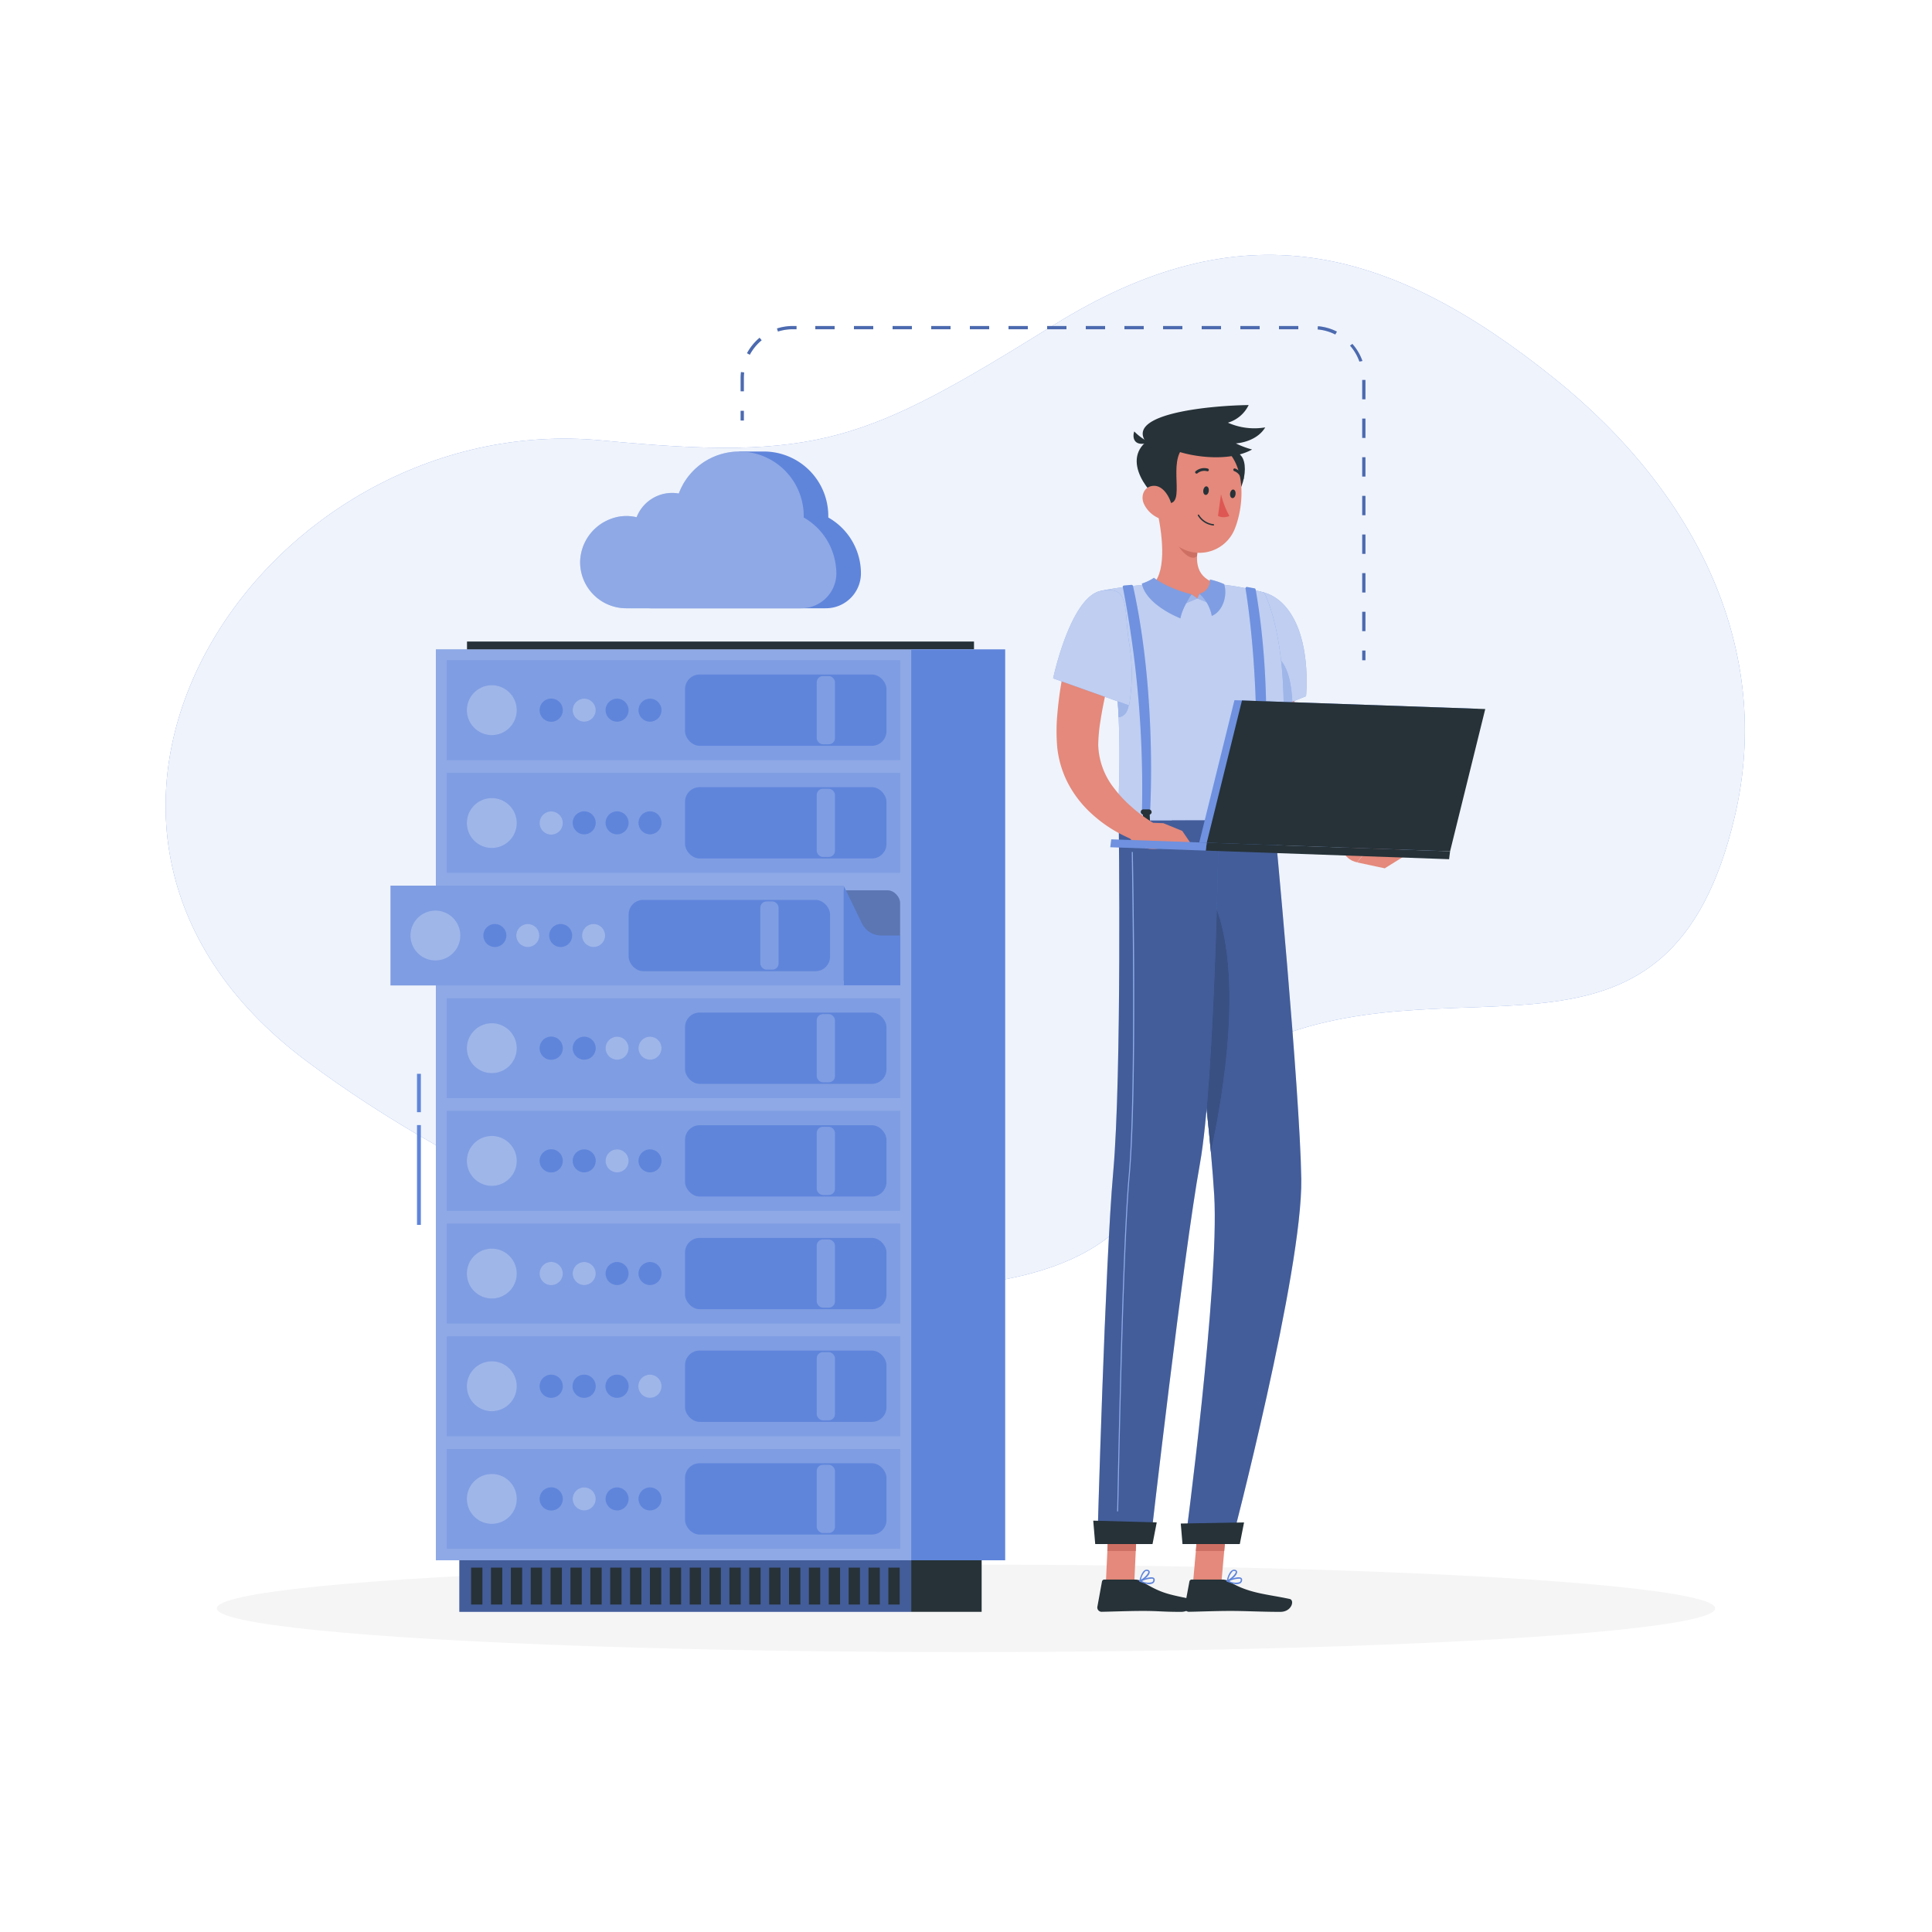 <svg class="animated" id="freepik_stories-server"
    xmlns="http://www.w3.org/2000/svg" viewBox="0 0 500 500" version="1.1"
    xmlns:xlink="http://www.w3.org/1999/xlink"
    xmlns:svgjs="http://svgjs.com/svgjs">
    <style>svg#freepik_stories-server:not(.animated) .animable {opacity: 0;}svg#freepik_stories-server.animated #freepik--Device--inject-63 {animation: 6s Infinite  linear floating;animation-delay: 0s;}svg#freepik_stories-server.animated #freepik--Cloud--inject-63 {animation: 6s Infinite  linear floating;animation-delay: 0s;}svg#freepik_stories-server.animated #freepik--Line--inject-63 {animation: 6s Infinite  linear floating;animation-delay: 0s;}svg#freepik_stories-server.animated #freepik--Character--inject-63 {animation: 6s Infinite  linear floating;animation-delay: 3s;}            @keyframes floating {                0% {                    opacity: 1;                    transform: translateY(0px);                }                50% {                    transform: translateY(-10px);                }                100% {                    opacity: 1;                    transform: translateY(0px);                }            }        </style>
    <g id="freepik--background-simple--inject-63" style="transform-origin: 247.215px 199.678px 0px;" class="animable">
        <path d="M328.89,269c50.85-20.7,103.17,14,120.05-57.62,10.08-42.79-9.52-83.62-46.68-113.45C359.07,63.24,321.09,54,272.73,84.1c-48.88,30.38-60.89,35.28-116.87,29.89-87.82-8.46-159,99-76.49,160.65,40.1,30,100.8,58.05,151,58.74,17.07.23,40.22-1.65,54.84-12C305.61,307,301.91,279.94,328.89,269Z" style="fill: rgb(95, 133, 219); transform-origin: 247.215px 199.678px 0px;" id="el33e9tnxg3xd" class="animable"></path>
        <g id="elsf1kpb6k53i">
            <path d="M328.89,269c50.85-20.7,103.17,14,120.05-57.62,10.08-42.79-9.52-83.62-46.68-113.45C359.07,63.24,321.09,54,272.73,84.1c-48.88,30.38-60.89,35.28-116.87,29.89-87.82-8.46-159,99-76.49,160.65,40.1,30,100.8,58.05,151,58.74,17.07.23,40.22-1.65,54.84-12C305.61,307,301.91,279.94,328.89,269Z" style="fill: rgb(255, 255, 255); opacity: 0.9; transform-origin: 247.215px 199.678px 0px;" class="animable"></path>
        </g>
    </g>
    <g id="freepik--Shadow--inject-63" style="transform-origin: 250px 416.24px 0px;" class="animable animator-active">
        <ellipse cx="250" cy="416.24" rx="193.89" ry="11.32" style="fill: rgb(245, 245, 245); transform-origin: 250px 416.24px 0px;" id="elssnu80h0zcd" class="animable"></ellipse>
    </g>
    <g id="freepik--Device--inject-63" style="transform-origin: 180.6px 291.585px 0px;" class="animable">
        <rect x="118.88" y="403.8" width="116.93" height="13.34" style="fill: rgb(95, 133, 219); transform-origin: 177.345px 410.47px 0px;" id="elln2qj22iqxl" class="animable"></rect>
        <g id="elcoaguv5m9k">
            <rect x="118.88" y="403.8" width="116.93" height="13.34" style="opacity: 0.3; transform-origin: 177.345px 410.47px 0px;" class="animable"></rect>
        </g>
        <rect x="121.92" y="405.7" width="2.93" height="9.55" style="fill: rgb(38, 50, 56); transform-origin: 123.385px 410.475px 0px;" id="elni4s7cbwb4r" class="animable"></rect>
        <rect x="127.06" y="405.7" width="2.93" height="9.55" style="fill: rgb(38, 50, 56); transform-origin: 128.525px 410.475px 0px;" id="elp1t2kpyqh2" class="animable"></rect>
        <rect x="132.21" y="405.7" width="2.93" height="9.55" style="fill: rgb(38, 50, 56); transform-origin: 133.675px 410.475px 0px;" id="el88p770j92ik" class="animable"></rect>
        <rect x="137.35" y="405.7" width="2.93" height="9.55" style="fill: rgb(38, 50, 56); transform-origin: 138.815px 410.475px 0px;" id="elne5uqguf3po" class="animable"></rect>
        <rect x="142.49" y="405.7" width="2.93" height="9.55" style="fill: rgb(38, 50, 56); transform-origin: 143.955px 410.475px 0px;" id="elwyc1gkevc69" class="animable"></rect>
        <rect x="147.63" y="405.7" width="2.93" height="9.55" style="fill: rgb(38, 50, 56); transform-origin: 149.095px 410.475px 0px;" id="elw5k5pn4i0z" class="animable"></rect>
        <rect x="152.78" y="405.7" width="2.93" height="9.55" style="fill: rgb(38, 50, 56); transform-origin: 154.245px 410.475px 0px;" id="elx1qfs5uibke" class="animable"></rect>
        <rect x="157.92" y="405.7" width="2.93" height="9.55" style="fill: rgb(38, 50, 56); transform-origin: 159.385px 410.475px 0px;" id="eleajiplh5g3j" class="animable"></rect>
        <rect x="163.06" y="405.7" width="2.93" height="9.55" style="fill: rgb(38, 50, 56); transform-origin: 164.525px 410.475px 0px;" id="ely0oj3432lzb" class="animable"></rect>
        <rect x="168.2" y="405.7" width="2.93" height="9.55" style="fill: rgb(38, 50, 56); transform-origin: 169.665px 410.475px 0px;" id="elqetnn5z2f6g" class="animable"></rect>
        <rect x="173.34" y="405.7" width="2.93" height="9.55" style="fill: rgb(38, 50, 56); transform-origin: 174.805px 410.475px 0px;" id="elo863847fpk" class="animable"></rect>
        <rect x="178.49" y="405.7" width="2.93" height="9.55" style="fill: rgb(38, 50, 56); transform-origin: 179.955px 410.475px 0px;" id="elvfsepl2zizr" class="animable"></rect>
        <rect x="183.63" y="405.7" width="2.93" height="9.55" style="fill: rgb(38, 50, 56); transform-origin: 185.095px 410.475px 0px;" id="elyfktoa7pa4s" class="animable"></rect>
        <rect x="188.77" y="405.7" width="2.93" height="9.55" style="fill: rgb(38, 50, 56); transform-origin: 190.235px 410.475px 0px;" id="elc3h74ctski" class="animable"></rect>
        <rect x="193.91" y="405.7" width="2.93" height="9.55" style="fill: rgb(38, 50, 56); transform-origin: 195.375px 410.475px 0px;" id="eln98kriv0ve" class="animable"></rect>
        <rect x="199.06" y="405.7" width="2.93" height="9.55" style="fill: rgb(38, 50, 56); transform-origin: 200.525px 410.475px 0px;" id="el74upnt2yzjj" class="animable"></rect>
        <rect x="204.2" y="405.7" width="2.93" height="9.55" style="fill: rgb(38, 50, 56); transform-origin: 205.665px 410.475px 0px;" id="elatkoptg5cp5" class="animable"></rect>
        <rect x="209.34" y="405.7" width="2.93" height="9.55" style="fill: rgb(38, 50, 56); transform-origin: 210.805px 410.475px 0px;" id="el5pzy1czl4o5" class="animable"></rect>
        <rect x="214.48" y="405.7" width="2.93" height="9.55" style="fill: rgb(38, 50, 56); transform-origin: 215.945px 410.475px 0px;" id="el7wwqtvuhx98" class="animable"></rect>
        <rect x="219.63" y="405.7" width="2.93" height="9.55" style="fill: rgb(38, 50, 56); transform-origin: 221.095px 410.475px 0px;" id="elxwlq3hc2ana" class="animable"></rect>
        <rect x="224.77" y="405.7" width="2.93" height="9.55" style="fill: rgb(38, 50, 56); transform-origin: 226.235px 410.475px 0px;" id="elzounrqxt9vd" class="animable"></rect>
        <rect x="229.91" y="405.7" width="2.93" height="9.55" style="fill: rgb(38, 50, 56); transform-origin: 231.375px 410.475px 0px;" id="elilfq2jsqigh" class="animable"></rect>
        <g id="el3hogftqkxn">
            <rect x="235.81" y="403.8" width="18.24" height="13.34" style="fill: rgb(38, 50, 56); transform-origin: 244.93px 410.47px 0px; transform: rotate(180deg);" class="animable"></rect>
        </g>
        <rect x="112.8" y="168.05" width="123.02" height="235.75" style="fill: rgb(95, 133, 219); transform-origin: 174.31px 285.925px 0px;" id="elvr7d5vgydgs" class="animable"></rect>
        <g id="elju9xtvy2ygh">
            <rect x="112.8" y="168.05" width="123.02" height="235.75" style="fill: rgb(255, 255, 255); opacity: 0.3; transform-origin: 174.31px 285.925px 0px;" class="animable"></rect>
        </g>
        <rect x="120.86" y="166.03" width="131.21" height="2.02" style="fill: rgb(38, 50, 56); transform-origin: 186.465px 167.04px 0px;" id="el060fy60qizq4" class="animable"></rect>
        <rect x="107.92" y="277.9" width="1" height="9.93" style="fill: rgb(95, 133, 219); transform-origin: 108.42px 282.865px 0px;" id="elorvbwjle08" class="animable"></rect>
        <rect x="107.92" y="291.17" width="1" height="25.83" style="fill: rgb(95, 133, 219); transform-origin: 108.42px 304.085px 0px;" id="elhz4ty37g9we" class="animable"></rect>
        <g id="elng3jq3ix3vh">
            <rect x="235.81" y="168.05" width="24.33" height="235.75" style="fill: rgb(95, 133, 219); transform-origin: 247.975px 285.925px 0px; transform: rotate(180deg);" class="animable"></rect>
        </g>
        <g id="el3c56315zdu9">
            <rect x="115.66" y="230.41" width="117.29" height="23.4" rx="3.27" style="fill: rgb(95, 133, 219); opacity: 0.6; mix-blend-mode: multiply; transform-origin: 174.305px 242.11px 0px;" class="animable"></rect>
        </g>
        <g id="ele6lrqxd2j2w">
            <rect x="115.66" y="230.41" width="117.29" height="23.4" rx="3.27" style="opacity: 0.2; transform-origin: 174.305px 242.11px 0px;" class="animable"></rect>
        </g>
        <path d="M223.08,239l-4.73-9.76V255H233V242.11H228.1A5.57,5.57,0,0,1,223.08,239Z" style="fill: rgb(95, 133, 219); transform-origin: 225.675px 242.12px 0px;" id="elp5oqw52xn0o" class="animable"></path>
        <rect x="115.66" y="170.87" width="117.29" height="25.83" style="fill: rgb(95, 133, 219); transform-origin: 174.305px 183.785px 0px;" id="elaa9kdxy60u" class="animable"></rect>
        <g id="elyg3vhinhsxh">
            <rect x="115.66" y="170.87" width="117.29" height="25.83" style="fill: rgb(255, 255, 255); opacity: 0.2; transform-origin: 174.305px 183.785px 0px;" class="animable"></rect>
        </g>
        <rect x="115.66" y="375" width="117.29" height="25.83" style="fill: rgb(95, 133, 219); transform-origin: 174.305px 387.915px 0px;" id="elzz3bg2s18y8" class="animable"></rect>
        <g id="el3jvaod86cix">
            <rect x="115.66" y="375" width="117.29" height="25.83" style="fill: rgb(255, 255, 255); opacity: 0.2; transform-origin: 174.305px 387.915px 0px;" class="animable"></rect>
        </g>
        <rect x="115.66" y="345.84" width="117.29" height="25.83" style="fill: rgb(95, 133, 219); transform-origin: 174.305px 358.755px 0px;" id="elykn99r87j1d" class="animable"></rect>
        <g id="elz0aye4zxkj8">
            <rect x="115.66" y="345.84" width="117.29" height="25.83" style="fill: rgb(255, 255, 255); opacity: 0.2; transform-origin: 174.305px 358.755px 0px;" class="animable"></rect>
        </g>
        <rect x="115.66" y="316.68" width="117.29" height="25.83" style="fill: rgb(95, 133, 219); transform-origin: 174.305px 329.595px 0px;" id="elb36rbdmyntg" class="animable"></rect>
        <g id="ellxvmjlpydrl">
            <rect x="115.66" y="316.68" width="117.29" height="25.83" style="fill: rgb(255, 255, 255); opacity: 0.2; transform-origin: 174.305px 329.595px 0px;" class="animable"></rect>
        </g>
        <rect x="115.66" y="287.52" width="117.29" height="25.83" style="fill: rgb(95, 133, 219); transform-origin: 174.305px 300.435px 0px;" id="el8gvl3fk2xnl" class="animable"></rect>
        <g id="elc8os49ywydh">
            <rect x="115.66" y="287.52" width="117.29" height="25.83" style="fill: rgb(255, 255, 255); opacity: 0.2; transform-origin: 174.305px 300.435px 0px;" class="animable"></rect>
        </g>
        <rect x="115.66" y="258.36" width="117.29" height="25.83" style="fill: rgb(95, 133, 219); transform-origin: 174.305px 271.275px 0px;" id="elb3bh0e2fwoq" class="animable"></rect>
        <g id="elpiumctunlac">
            <rect x="115.66" y="258.36" width="117.29" height="25.83" style="fill: rgb(255, 255, 255); opacity: 0.2; transform-origin: 174.305px 271.275px 0px;" class="animable"></rect>
        </g>
        <rect x="101.06" y="229.2" width="117.29" height="25.83" style="fill: rgb(95, 133, 219); transform-origin: 159.705px 242.115px 0px;" id="elur1koh5gh1k" class="animable"></rect>
        <g id="elufbaqs7wzie">
            <rect x="101.06" y="229.2" width="117.29" height="25.83" style="fill: rgb(255, 255, 255); opacity: 0.2; transform-origin: 159.705px 242.115px 0px;" class="animable"></rect>
        </g>
        <rect x="115.66" y="200.03" width="117.29" height="25.83" style="fill: rgb(95, 133, 219); transform-origin: 174.305px 212.945px 0px;" id="eliffevj84bvr" class="animable"></rect>
        <g id="el50asfkd6dz9">
            <rect x="115.66" y="200.03" width="117.29" height="25.83" style="fill: rgb(255, 255, 255); opacity: 0.2; transform-origin: 174.305px 212.945px 0px;" class="animable"></rect>
        </g>
        <rect x="177.29" y="174.56" width="52.13" height="18.45" rx="3.77" style="fill: rgb(95, 133, 219); transform-origin: 203.355px 183.785px 0px;" id="elqt8jj8w9jw" class="animable"></rect>
        <g id="el6u30tqwtc9h">
            <rect x="211.37" y="174.97" width="4.72" height="17.65" rx="1.6" style="fill: rgb(255, 255, 255); opacity: 0.2; transform-origin: 213.73px 183.795px 0px; transform: rotate(90deg);" class="animable"></rect>
        </g>
        <rect x="177.29" y="203.72" width="52.13" height="18.45" rx="3.77" style="fill: rgb(95, 133, 219); transform-origin: 203.355px 212.945px 0px;" id="elh83sm8rj4o7" class="animable"></rect>
        <g id="elrksmqxbxfxn">
            <rect x="211.37" y="204.13" width="4.72" height="17.65" rx="1.6" style="fill: rgb(255, 255, 255); opacity: 0.2; transform-origin: 213.73px 212.955px 0px; transform: rotate(90deg);" class="animable"></rect>
        </g>
        <rect x="162.69" y="232.89" width="52.13" height="18.45" rx="3.77" style="fill: rgb(95, 133, 219); transform-origin: 188.755px 242.115px 0px;" id="elbb61cdr642g" class="animable"></rect>
        <g id="elar36fd8i569">
            <rect x="196.77" y="233.29" width="4.72" height="17.65" rx="1.6" style="fill: rgb(255, 255, 255); opacity: 0.2; transform-origin: 199.13px 242.115px 0px; transform: rotate(90deg);" class="animable"></rect>
        </g>
        <rect x="177.29" y="262.05" width="52.13" height="18.45" rx="3.77" style="fill: rgb(95, 133, 219); transform-origin: 203.355px 271.275px 0px;" id="eluoqgqlx4hy" class="animable"></rect>
        <g id="elh4t5ed65hgi">
            <rect x="211.37" y="262.45" width="4.72" height="17.65" rx="1.6" style="fill: rgb(255, 255, 255); opacity: 0.2; transform-origin: 213.73px 271.275px 0px; transform: rotate(90deg);" class="animable"></rect>
        </g>
        <rect x="177.29" y="291.21" width="52.13" height="18.45" rx="3.77" style="fill: rgb(95, 133, 219); transform-origin: 203.355px 300.435px 0px;" id="el0b4jh7dw1oh5" class="animable"></rect>
        <g id="elhhsgibbbz1i">
            <rect x="211.37" y="291.61" width="4.72" height="17.65" rx="1.6" style="fill: rgb(255, 255, 255); opacity: 0.2; transform-origin: 213.73px 300.435px 0px; transform: rotate(90deg);" class="animable"></rect>
        </g>
        <rect x="177.29" y="320.37" width="52.13" height="18.45" rx="3.77" style="fill: rgb(95, 133, 219); transform-origin: 203.355px 329.595px 0px;" id="elculpm3lqbm8" class="animable"></rect>
        <g id="elhmhj95pac95">
            <rect x="211.37" y="320.77" width="4.72" height="17.65" rx="1.6" style="fill: rgb(255, 255, 255); opacity: 0.2; transform-origin: 213.73px 329.595px 0px; transform: rotate(90deg);" class="animable"></rect>
        </g>
        <rect x="177.29" y="349.53" width="52.13" height="18.45" rx="3.77" style="fill: rgb(95, 133, 219); transform-origin: 203.355px 358.755px 0px;" id="el2lzxw3bud4v" class="animable"></rect>
        <g id="elnwrf78dui8">
            <rect x="211.37" y="349.93" width="4.72" height="17.65" rx="1.6" style="fill: rgb(255, 255, 255); opacity: 0.2; transform-origin: 213.73px 358.755px 0px; transform: rotate(90deg);" class="animable"></rect>
        </g>
        <rect x="177.29" y="378.69" width="52.13" height="18.45" rx="3.77" style="fill: rgb(95, 133, 219); transform-origin: 203.355px 387.915px 0px;" id="elf7fcx0y176" class="animable"></rect>
        <g id="elrgrdqnyb05">
            <rect x="211.37" y="379.09" width="4.72" height="17.65" rx="1.6" style="fill: rgb(255, 255, 255); opacity: 0.2; transform-origin: 213.73px 387.915px 0px; transform: rotate(90deg);" class="animable"></rect>
        </g>
        <circle cx="168.22" cy="183.79" r="2.98" style="fill: rgb(95, 133, 219); transform-origin: 168.22px 183.79px 0px;" id="el6st50zkgbf" class="animable"></circle>
        <circle cx="159.7" cy="183.79" r="2.98" style="fill: rgb(95, 133, 219); transform-origin: 159.7px 183.79px 0px;" id="elpzrzigno6xc" class="animable"></circle>
        <circle cx="151.19" cy="183.79" r="2.98" style="fill: rgb(95, 133, 219); transform-origin: 151.19px 183.79px 0px;" id="elg1ri2u5bj1f" class="animable"></circle>
        <g id="elkj6b5rp7jo">
            <circle cx="151.19" cy="183.79" r="2.98" style="fill: rgb(255, 255, 255); opacity: 0.4; transform-origin: 151.19px 183.79px 0px;" class="animable"></circle>
        </g>
        <path d="M145.65,183.79a3,3,0,1,1-3-3A3,3,0,0,1,145.65,183.79Z" style="fill: rgb(95, 133, 219); transform-origin: 142.65px 183.79px 0px;" id="elea97lhybvzu" class="animable"></path>
        <circle cx="168.22" cy="212.95" r="2.98" style="fill: rgb(95, 133, 219); transform-origin: 168.22px 212.95px 0px;" id="eldwfcbg7ifqk" class="animable"></circle>
        <circle cx="159.7" cy="212.95" r="2.98" style="fill: rgb(95, 133, 219); transform-origin: 159.7px 212.95px 0px;" id="elljnqv5kzef" class="animable"></circle>
        <circle cx="151.19" cy="212.95" r="2.98" style="fill: rgb(95, 133, 219); transform-origin: 151.19px 212.95px 0px;" id="el4by6b61pssu" class="animable"></circle>
        <path d="M145.65,213a3,3,0,1,1-3-3A3,3,0,0,1,145.65,213Z" style="fill: rgb(95, 133, 219); transform-origin: 142.65px 213px 0px;" id="elbk5z6r95xf8" class="animable"></path>
        <g id="el2l61ta7inxs">
            <path d="M145.65,213a3,3,0,1,1-3-3A3,3,0,0,1,145.65,213Z" style="fill: rgb(255, 255, 255); opacity: 0.4; transform-origin: 142.65px 213px 0px;" class="animable"></path>
        </g>
        <circle cx="153.62" cy="242.11" r="2.98" style="fill: rgb(95, 133, 219); transform-origin: 153.62px 242.11px 0px;" id="elfk8ks3cn8ue" class="animable"></circle>
        <g id="elmhi8mcun36n">
            <circle cx="153.62" cy="242.11" r="2.98" style="fill: rgb(255, 255, 255); opacity: 0.4; transform-origin: 153.62px 242.11px 0px;" class="animable"></circle>
        </g>
        <circle cx="145.1" cy="242.11" r="2.98" style="fill: rgb(95, 133, 219); transform-origin: 145.1px 242.11px 0px;" id="el4irgpges3gx" class="animable"></circle>
        <circle cx="136.59" cy="242.11" r="2.98" style="fill: rgb(95, 133, 219); transform-origin: 136.59px 242.11px 0px;" id="elsjbfl2wx2b" class="animable"></circle>
        <g id="elmfaza97nxn">
            <circle cx="136.59" cy="242.11" r="2.98" style="fill: rgb(255, 255, 255); opacity: 0.4; transform-origin: 136.59px 242.11px 0px;" class="animable"></circle>
        </g>
        <circle cx="128.07" cy="242.11" r="2.98" style="fill: rgb(95, 133, 219); transform-origin: 128.07px 242.11px 0px;" id="elgvj6stmhrea" class="animable"></circle>
        <circle cx="168.22" cy="271.27" r="2.98" style="fill: rgb(95, 133, 219); transform-origin: 168.22px 271.27px 0px;" id="elt2z1bfq7m9" class="animable"></circle>
        <g id="el2tfjywg3izf">
            <circle cx="168.22" cy="271.27" r="2.98" style="fill: rgb(255, 255, 255); opacity: 0.4; transform-origin: 168.22px 271.27px 0px;" class="animable"></circle>
        </g>
        <circle cx="159.7" cy="271.27" r="2.98" style="fill: rgb(95, 133, 219); transform-origin: 159.7px 271.27px 0px;" id="elnnh56tkrlyo" class="animable"></circle>
        <g id="el2i4x51knj3y">
            <circle cx="159.7" cy="271.27" r="2.98" style="fill: rgb(255, 255, 255); opacity: 0.4; transform-origin: 159.7px 271.27px 0px;" class="animable"></circle>
        </g>
        <circle cx="151.19" cy="271.27" r="2.98" style="fill: rgb(95, 133, 219); transform-origin: 151.19px 271.27px 0px;" id="elq2cynf6ynug" class="animable"></circle>
        <path d="M145.65,271.27a3,3,0,1,1-3-3A3,3,0,0,1,145.65,271.27Z" style="fill: rgb(95, 133, 219); transform-origin: 142.65px 271.27px 0px;" id="elqkirdd8few" class="animable"></path>
        <circle cx="168.22" cy="300.43" r="2.98" style="fill: rgb(95, 133, 219); transform-origin: 168.22px 300.43px 0px;" id="eldrp263bnf5c" class="animable"></circle>
        <circle cx="159.7" cy="300.43" r="2.98" style="fill: rgb(95, 133, 219); transform-origin: 159.7px 300.43px 0px;" id="elnvqljmmyxld" class="animable"></circle>
        <g id="elaoyxcifkpht">
            <circle cx="159.7" cy="300.43" r="2.98" style="fill: rgb(255, 255, 255); opacity: 0.4; transform-origin: 159.7px 300.43px 0px;" class="animable"></circle>
        </g>
        <circle cx="151.19" cy="300.43" r="2.98" style="fill: rgb(95, 133, 219); transform-origin: 151.19px 300.43px 0px;" id="elz1acptdb72n" class="animable"></circle>
        <path d="M145.65,300.43a3,3,0,1,1-3-3A3,3,0,0,1,145.65,300.43Z" style="fill: rgb(95, 133, 219); transform-origin: 142.65px 300.43px 0px;" id="elszwgszva4f7" class="animable"></path>
        <circle cx="168.22" cy="329.59" r="2.98" style="fill: rgb(95, 133, 219); transform-origin: 168.22px 329.59px 0px;" id="el68q4x2ex1z9" class="animable"></circle>
        <circle cx="159.7" cy="329.59" r="2.98" style="fill: rgb(95, 133, 219); transform-origin: 159.7px 329.59px 0px;" id="elyf2d77tnbgi" class="animable"></circle>
        <circle cx="151.19" cy="329.59" r="2.98" style="fill: rgb(95, 133, 219); transform-origin: 151.19px 329.59px 0px;" id="elxe37oq2v0t" class="animable"></circle>
        <g id="el2nzoq94gu7m">
            <circle cx="151.19" cy="329.59" r="2.98" style="fill: rgb(255, 255, 255); opacity: 0.4; transform-origin: 151.19px 329.59px 0px;" class="animable"></circle>
        </g>
        <path d="M145.65,329.59a3,3,0,1,1-3-3A3,3,0,0,1,145.65,329.59Z" style="fill: rgb(95, 133, 219); transform-origin: 142.65px 329.59px 0px;" id="elks8tmqho0x" class="animable"></path>
        <g id="ell6z0vznvry">
            <path d="M145.65,329.59a3,3,0,1,1-3-3A3,3,0,0,1,145.65,329.59Z" style="fill: rgb(255, 255, 255); opacity: 0.4; transform-origin: 142.65px 329.59px 0px;" class="animable"></path>
        </g>
        <path d="M171.2,358.76a3,3,0,1,1-3-3A3,3,0,0,1,171.2,358.76Z" style="fill: rgb(95, 133, 219); transform-origin: 168.2px 358.76px 0px;" id="elihl8frxtlac" class="animable"></path>
        <g id="elrrqlyuymhsq">
            <path d="M171.2,358.76a3,3,0,1,1-3-3A3,3,0,0,1,171.2,358.76Z" style="fill: rgb(255, 255, 255); opacity: 0.4; transform-origin: 168.2px 358.76px 0px;" class="animable"></path>
        </g>
        <path d="M162.69,358.76a3,3,0,1,1-3-3A3,3,0,0,1,162.69,358.76Z" style="fill: rgb(95, 133, 219); transform-origin: 159.69px 358.76px 0px;" id="el3bhx1p03vs" class="animable"></path>
        <path d="M154.17,358.76a3,3,0,1,1-3-3A3,3,0,0,1,154.17,358.76Z" style="fill: rgb(95, 133, 219); transform-origin: 151.17px 358.76px 0px;" id="elyzmnjyim7p" class="animable"></path>
        <path d="M145.65,358.76a3,3,0,1,1-3-3A3,3,0,0,1,145.65,358.76Z" style="fill: rgb(95, 133, 219); transform-origin: 142.65px 358.76px 0px;" id="el0by6lymbnyy" class="animable"></path>
        <circle cx="168.22" cy="387.92" r="2.98" style="fill: rgb(95, 133, 219); transform-origin: 168.22px 387.92px 0px;" id="elg0p2ofgfz0f" class="animable"></circle>
        <circle cx="159.7" cy="387.92" r="2.98" style="fill: rgb(95, 133, 219); transform-origin: 159.7px 387.92px 0px;" id="el3icoovp4x7o" class="animable"></circle>
        <circle cx="151.19" cy="387.92" r="2.98" style="fill: rgb(95, 133, 219); transform-origin: 151.19px 387.92px 0px;" id="el6iz5q7415sy" class="animable"></circle>
        <g id="el3r0ucqyoxo">
            <circle cx="151.19" cy="387.92" r="2.98" style="fill: rgb(255, 255, 255); opacity: 0.4; transform-origin: 151.19px 387.92px 0px;" class="animable"></circle>
        </g>
        <path d="M145.65,387.92a3,3,0,1,1-3-3A3,3,0,0,1,145.65,387.92Z" style="fill: rgb(95, 133, 219); transform-origin: 142.65px 387.92px 0px;" id="el6t3gqeowauk" class="animable"></path>
        <path d="M133.74,183.79a6.46,6.46,0,1,1-6.45-6.46A6.46,6.46,0,0,1,133.74,183.79Z" style="fill: rgb(95, 133, 219); transform-origin: 127.28px 183.79px 0px;" id="el18jmny2wj7l" class="animable"></path>
        <g id="el6u5jd7qmnil">
            <path d="M133.74,183.79a6.46,6.46,0,1,1-6.45-6.46A6.46,6.46,0,0,1,133.74,183.79Z" style="fill: rgb(255, 255, 255); opacity: 0.4; transform-origin: 127.28px 183.79px 0px;" class="animable"></path>
        </g>
        <path d="M133.74,213a6.46,6.46,0,1,1-6.45-6.46A6.46,6.46,0,0,1,133.74,213Z" style="fill: rgb(95, 133, 219); transform-origin: 127.28px 213px 0px;" id="elvqnnh172wql" class="animable"></path>
        <g id="elvbh6bo3joy">
            <path d="M133.74,213a6.46,6.46,0,1,1-6.45-6.46A6.46,6.46,0,0,1,133.74,213Z" style="fill: rgb(255, 255, 255); opacity: 0.4; transform-origin: 127.28px 213px 0px;" class="animable"></path>
        </g>
        <path d="M119.14,242.11a6.46,6.46,0,1,1-6.45-6.46A6.46,6.46,0,0,1,119.14,242.11Z" style="fill: rgb(95, 133, 219); transform-origin: 112.68px 242.11px 0px;" id="elmrhy9t429on" class="animable"></path>
        <g id="el7dplne9xqtv">
            <path d="M119.14,242.11a6.46,6.46,0,1,1-6.45-6.46A6.46,6.46,0,0,1,119.14,242.11Z" style="fill: rgb(255, 255, 255); opacity: 0.4; transform-origin: 112.68px 242.11px 0px;" class="animable"></path>
        </g>
        <path d="M133.74,271.27a6.46,6.46,0,1,1-6.45-6.46A6.46,6.46,0,0,1,133.74,271.27Z" style="fill: rgb(95, 133, 219); transform-origin: 127.28px 271.27px 0px;" id="eligy7bziahpp" class="animable"></path>
        <g id="el2vjf0m03ddv">
            <path d="M133.74,271.27a6.46,6.46,0,1,1-6.45-6.46A6.46,6.46,0,0,1,133.74,271.27Z" style="fill: rgb(255, 255, 255); opacity: 0.4; transform-origin: 127.28px 271.27px 0px;" class="animable"></path>
        </g>
        <path d="M133.74,300.43a6.46,6.46,0,1,1-6.45-6.45A6.46,6.46,0,0,1,133.74,300.43Z" style="fill: rgb(95, 133, 219); transform-origin: 127.28px 300.44px 0px;" id="elugut1nu8qfk" class="animable"></path>
        <g id="el3yw2xxa3mgo">
            <path d="M133.74,300.43a6.46,6.46,0,1,1-6.45-6.45A6.46,6.46,0,0,1,133.74,300.43Z" style="fill: rgb(255, 255, 255); opacity: 0.4; transform-origin: 127.28px 300.44px 0px;" class="animable"></path>
        </g>
        <path d="M133.74,329.59a6.46,6.46,0,1,1-6.45-6.45A6.46,6.46,0,0,1,133.74,329.59Z" style="fill: rgb(95, 133, 219); transform-origin: 127.28px 329.6px 0px;" id="elgs5wp7z8jdt" class="animable"></path>
        <g id="elzeqnisjiqbe">
            <path d="M133.74,329.59a6.46,6.46,0,1,1-6.45-6.45A6.46,6.46,0,0,1,133.74,329.59Z" style="fill: rgb(255, 255, 255); opacity: 0.4; transform-origin: 127.28px 329.6px 0px;" class="animable"></path>
        </g>
        <path d="M133.74,358.76a6.46,6.46,0,1,1-6.45-6.46A6.45,6.45,0,0,1,133.74,358.76Z" style="fill: rgb(95, 133, 219); transform-origin: 127.28px 358.76px 0px;" id="elnf9t0ufrrs" class="animable"></path>
        <g id="elnxw05wypge">
            <path d="M133.74,358.76a6.46,6.46,0,1,1-6.45-6.46A6.45,6.45,0,0,1,133.74,358.76Z" style="fill: rgb(255, 255, 255); opacity: 0.4; transform-origin: 127.28px 358.76px 0px;" class="animable"></path>
        </g>
        <path d="M133.74,387.92a6.46,6.46,0,1,1-6.45-6.46A6.45,6.45,0,0,1,133.74,387.92Z" style="fill: rgb(95, 133, 219); transform-origin: 127.28px 387.92px 0px;" id="elgks3i1zby1k" class="animable"></path>
        <g id="elcx5n3kmc0fg">
            <path d="M133.74,387.92a6.46,6.46,0,1,1-6.45-6.46A6.45,6.45,0,0,1,133.74,387.92Z" style="fill: rgb(255, 255, 255); opacity: 0.4; transform-origin: 127.28px 387.92px 0px;" class="animable"></path>
        </g>
    </g>
    <g id="freepik--Cloud--inject-63" style="transform-origin: 186.474px 137.135px 0px;" class="animable">
        <path d="M222.55,145.48a16.63,16.63,0,0,0-8.19-11.55h0c0-.13,0-.26,0-.39a16.69,16.69,0,0,0-16.69-16.69h-6.4v1.27a16.74,16.74,0,0,0-9.23,9.6,10.25,10.25,0,0,0-1.66-.15,10,10,0,0,0-9.27,6.29,11.25,11.25,0,0,0-6.88.51,12.14,12.14,0,0,0-7.73,10.85,11.94,11.94,0,0,0,11.94,12.2h45.21a9.07,9.07,0,0,0,9.16-8.87v-.1A16.06,16.06,0,0,0,222.55,145.48Z" style="fill: rgb(95, 133, 219); transform-origin: 189.654px 137.135px 0px;" id="el0fkyvam9186s" class="animable"></path>
        <path d="M216.16,145.48A16.63,16.63,0,0,0,208,133.93h0c0-.13,0-.26,0-.39a16.69,16.69,0,0,0-32.33-5.82,9.88,9.88,0,0,0-10.92,6.14,11.25,11.25,0,0,0-6.88.51,12.14,12.14,0,0,0-7.73,10.85,11.93,11.93,0,0,0,11.93,12.2h45.22a9.08,9.08,0,0,0,9.16-8.87v-.1A16.06,16.06,0,0,0,216.16,145.48Z" style="fill: rgb(95, 133, 219); transform-origin: 183.293px 137.138px 0px;" id="elt7pp3n3h0io" class="animable"></path>
        <g id="elbpucs0iupiw">
            <path d="M216.16,145.48A16.63,16.63,0,0,0,208,133.93h0c0-.13,0-.26,0-.39a16.69,16.69,0,0,0-32.33-5.82,9.88,9.88,0,0,0-10.92,6.14,11.25,11.25,0,0,0-6.88.51,12.14,12.14,0,0,0-7.73,10.85,11.93,11.93,0,0,0,11.93,12.2h45.22a9.08,9.08,0,0,0,9.16-8.87v-.1A16.06,16.06,0,0,0,216.16,145.48Z" style="fill: rgb(255, 255, 255); opacity: 0.3; transform-origin: 183.293px 137.138px 0px;" class="animable"></path>
        </g>
    </g>
    <g id="freepik--Line--inject-63" style="transform-origin: 272.525px 127.62px 0px;" class="animable">
        <rect x="191.67" y="106.32" width="0.84" height="2.51" style="fill: rgb(95, 133, 219); transform-origin: 192.09px 107.575px 0px;" id="elf35bbdmhwzm" class="animable"></rect>
        <g id="el6dyr3ombrq">
            <rect x="191.67" y="106.32" width="0.84" height="2.51" style="opacity: 0.2; transform-origin: 192.09px 107.575px 0px;" class="animable"></rect>
        </g>
        <path d="M353.38,163.34h-.84v-5h.84Zm0-10h-.84v-5h.84Zm0-10h-.84v-5h.84Zm0-10h-.84v-5h.84Zm0-10h-.84v-5h.84Zm0-10h-.84v-5h.84Zm0-10h-.84v-5h.84Zm-160.87-2.08h-.84V97.89a14.17,14.17,0,0,1,.09-1.6l.83.1a14.91,14.91,0,0,0-.08,1.5Zm159.3-7.68a12.63,12.63,0,0,0-2.43-4.14L350,89a13.43,13.43,0,0,1,2.6,4.42ZM194.05,91.81l-.73-.4a13.64,13.64,0,0,1,3.26-4l.54.65A12.57,12.57,0,0,0,194.05,91.81Zm151.52-5.24A12.39,12.39,0,0,0,341,85.26l.07-.84a13.43,13.43,0,0,1,4.93,1.4ZM201.33,85.8l-.25-.79a13.53,13.53,0,0,1,4.11-.64h.95v.84h-.95A12.86,12.86,0,0,0,201.33,85.8ZM336,85.21h-5v-.84h5Zm-10,0h-5v-.84h5Zm-10,0h-5v-.84h5Zm-10,0h-5v-.84h5Zm-10,0h-5v-.84h5Zm-10,0h-5v-.84h5Zm-10,0h-5v-.84h5Zm-10,0h-5v-.84h5Zm-10,0h-5v-.84h5Zm-10,0h-5v-.84h5Zm-10,0h-5v-.84h5Zm-10,0h-5v-.84h5Zm-10,0h-5v-.84h5Z" style="fill: rgb(95, 133, 219); transform-origin: 272.525px 123.855px 0px;" id="elqg5zggi8f9" class="animable"></path>
        <g id="el2r4c93328tn">
            <path d="M353.38,163.34h-.84v-5h.84Zm0-10h-.84v-5h.84Zm0-10h-.84v-5h.84Zm0-10h-.84v-5h.84Zm0-10h-.84v-5h.84Zm0-10h-.84v-5h.84Zm0-10h-.84v-5h.84Zm-160.87-2.08h-.84V97.89a14.17,14.17,0,0,1,.09-1.6l.83.1a14.91,14.91,0,0,0-.08,1.5Zm159.3-7.68a12.63,12.63,0,0,0-2.43-4.14L350,89a13.43,13.43,0,0,1,2.6,4.42ZM194.05,91.81l-.73-.4a13.64,13.64,0,0,1,3.26-4l.54.65A12.57,12.57,0,0,0,194.05,91.81Zm151.52-5.24A12.39,12.39,0,0,0,341,85.26l.07-.84a13.43,13.43,0,0,1,4.93,1.4ZM201.33,85.8l-.25-.79a13.53,13.53,0,0,1,4.11-.64h.95v.84h-.95A12.86,12.86,0,0,0,201.33,85.8ZM336,85.21h-5v-.84h5Zm-10,0h-5v-.84h5Zm-10,0h-5v-.84h5Zm-10,0h-5v-.84h5Zm-10,0h-5v-.84h5Zm-10,0h-5v-.84h5Zm-10,0h-5v-.84h5Zm-10,0h-5v-.84h5Zm-10,0h-5v-.84h5Zm-10,0h-5v-.84h5Zm-10,0h-5v-.84h5Zm-10,0h-5v-.84h5Zm-10,0h-5v-.84h5Z" style="opacity: 0.2; transform-origin: 272.525px 123.855px 0px;" class="animable"></path>
        </g>
        <rect x="352.54" y="168.36" width="0.84" height="2.51" style="fill: rgb(95, 133, 219); transform-origin: 352.96px 169.615px 0px;" id="elkvzbl0of4md" class="animable"></rect>
        <g id="el8m8afcx507n">
            <rect x="352.54" y="168.36" width="0.84" height="2.51" style="opacity: 0.2; transform-origin: 352.96px 169.615px 0px;" class="animable"></rect>
        </g>
    </g>
    <g id="freepik--Character--inject-63" style="transform-origin: 328.465px 260.99px 0px;" class="animable">
        <polygon points="286.2 409.64 293.55 409.64 294.34 392.63 286.99 392.63 286.2 409.64" style="fill: rgb(228, 137, 123); transform-origin: 290.27px 401.135px 0px;" id="el79395vqbwpu" class="animable"></polygon>
        <path d="M293.8,408.79h-8a.62.62,0,0,0-.61.51L284,415.83a1.11,1.11,0,0,0,1.1,1.3c2.89-.05,7.07-.22,10.71-.22,4.25,0,4.85.24,9.83.24,3,0,3.75-3,2.48-3.33-5.8-1.26-7.41-1.39-12.49-4.45A3.43,3.43,0,0,0,293.8,408.79Z" style="fill: rgb(38, 50, 56); transform-origin: 296.348px 412.97px 0px;" id="elnsxtq3rrpd" class="animable"></path>
        <polygon points="294.33 392.64 293.93 401.4 286.58 401.4 286.99 392.64 294.33 392.64" style="fill: rgb(206, 111, 100); transform-origin: 290.455px 397.02px 0px;" id="elan51yvcs3gj" class="animable"></polygon>
        <path d="M335.44,165.12c-.14,2.31-.3,4.84-.37,7.26s-.12,4.88-.09,7.29.12,4.81.33,7.11a37.06,37.06,0,0,0,1.05,6.43,11.4,11.4,0,0,0,.87,2.32,4.7,4.7,0,0,0,.38.64l.45.73c.29.48.64,1,1,1.46,1.31,1.95,2.76,3.89,4.26,5.84,3,3.85,6.27,7.74,9.48,11.55l-3.83,4.47a91.59,91.59,0,0,1-12.47-9.73,74,74,0,0,1-5.64-5.81c-.45-.53-.91-1-1.33-1.6l-.65-.84a8.5,8.5,0,0,1-.69-1,21.2,21.2,0,0,1-2.28-4.62,44.43,44.43,0,0,1-2-8.53c-.41-2.75-.59-5.46-.73-8.14s-.13-5.35,0-8,.21-5.24.51-8Z" style="fill: rgb(228, 137, 123); transform-origin: 337.939px 192.085px 0px;" id="el786risz10pg" class="animable"></path>
        <path d="M338,180.18l-3.12,1.25-5.25,2.09-9.32,3.73s-4.25-22.11-2-28.83c2.52-7.38,11.42-7.21,16.23,1.2C339.3,167.82,338,180.18,338,180.18Z" style="fill: rgb(95, 133, 219); transform-origin: 327.908px 170.169px 0px;" id="elrc5ylqk526l" class="animable"></path>
        <g id="eljb0thysrz4">
            <path d="M338,180.18l-3.12,1.25-5.25,2.09-9.32,3.73s-4.25-22.11-2-28.83c2.52-7.38,11.42-7.21,16.23,1.2C339.3,167.82,338,180.18,338,180.18Z" style="fill: rgb(255, 255, 255); opacity: 0.6; transform-origin: 327.908px 170.169px 0px;" class="animable"></path>
        </g>
        <path d="M334.46,181.61l-4.79,1.91c-.8-3.47-1.54-9.28.83-13.63C333.74,172.6,334.24,178.07,334.46,181.61Z" style="fill: rgb(95, 133, 219); transform-origin: 331.678px 176.705px 0px;" id="eloodavkd0alk" class="animable"></path>
        <g id="ely6meai9sof9">
            <path d="M334.46,181.61l-4.79,1.91c-.8-3.47-1.54-9.28.83-13.63C333.74,172.6,334.24,178.07,334.46,181.61Z" style="fill: rgb(255, 255, 255); opacity: 0.4; transform-origin: 331.678px 176.705px 0px;" class="animable"></path>
        </g>
        <path d="M329.7,212.33H289.49c-.29-3.61.62-13.39,0-26.71-.14-3.07-.36-6.32-.69-9.73a166.32,166.32,0,0,0-3.82-23,102.3,102.3,0,0,1,13.4-1.7,147.71,147.71,0,0,1,17.1,0,73.62,73.62,0,0,1,11.66,2.14S336.61,170.06,329.7,212.33Z" style="fill: rgb(95, 133, 219); transform-origin: 308.602px 181.636px 0px;" id="eldehf9udizhe" class="animable"></path>
        <g id="elvuyqf1cduj">
            <path d="M329.7,212.33H289.49c-.29-3.61.62-13.39,0-26.71-.14-3.07-.36-6.32-.69-9.73a166.32,166.32,0,0,0-3.82-23,102.3,102.3,0,0,1,13.4-1.7,147.71,147.71,0,0,1,17.1,0,73.62,73.62,0,0,1,11.66,2.14S336.61,170.06,329.7,212.33Z" style="fill: rgb(255, 255, 255); opacity: 0.6; transform-origin: 308.602px 181.636px 0px;" class="animable"></path>
        </g>
        <path d="M289.51,185.62c-.14-3.07-.36-6.32-.69-9.73,1.3-.81,3-.86,3.35,3.9C292.49,184.19,291,185.41,289.51,185.62Z" style="fill: rgb(95, 133, 219); transform-origin: 290.517px 180.548px 0px;" id="el6zs7zka962n" class="animable"></path>
        <g id="elnk1wjx1s38a">
            <path d="M289.51,185.62c-.14-3.07-.36-6.32-.69-9.73,1.3-.81,3-.86,3.35,3.9C292.49,184.19,291,185.41,289.51,185.62Z" style="fill: rgb(255, 255, 255); opacity: 0.4; transform-origin: 290.517px 180.548px 0px;" class="animable"></path>
        </g>
        <polygon points="364.17 221.11 358.37 224.72 351.21 223.19 356.91 216.12 364.17 221.11" style="fill: rgb(228, 137, 123); transform-origin: 357.69px 220.42px 0px;" id="el76f2c8bisik" class="animable"></polygon>
        <path d="M350.21,215l6.7,1.08-5.7,7.07s-3.58-.36-4.55-5.2Z" style="fill: rgb(228, 137, 123); transform-origin: 351.785px 219.075px 0px;" id="el0de1m2vemnh9" class="animable"></path>
        <path d="M299.41,131.94c1.27,5.5,2.71,15.58-1,19.25,0,0,1.87,3.69,12.09,3.69,9.33,0,5-3.69,5-3.69-6.19-1.47-6.19-6-5.28-10.29Z" style="fill: rgb(228, 137, 123); transform-origin: 307.457px 143.41px 0px;" id="elu0jsmrnd9qe" class="animable"></path>
        <path d="M303.82,135.6l6.4,5.3a16.73,16.73,0,0,0-.42,3c-1.95,1.9-5.67-2.91-6-5.36A8.32,8.32,0,0,1,303.82,135.6Z" style="fill: rgb(206, 111, 100); transform-origin: 306.949px 139.967px 0px;" id="el0xoxopchr3p" class="animable"></path>
        <path d="M321.24,118c2.56,3.18-.43,13.2-5.73,13S316.38,111.92,321.24,118Z" style="fill: rgb(38, 50, 56); transform-origin: 317.822px 123.899px 0px;" id="eldmggq9dyy96" class="animable"></path>
        <path d="M300.5,122.8c-.58,7.42-1.29,11.71,1.91,16.13a9.83,9.83,0,0,0,17.18-2.14c2.51-6.31,3-17.37-3.79-21.55A9.88,9.88,0,0,0,300.5,122.8Z" style="fill: rgb(228, 137, 123); transform-origin: 310.648px 128.336px 0px;" id="el6ati80hv9ds" class="animable"></path>
        <path d="M297.82,113.47l8,2.84c-3.51,4.69,1.59,15.75-4.61,13.68C298.37,129.05,289.11,118.81,297.82,113.47Z" style="fill: rgb(38, 50, 56); transform-origin: 299.997px 121.858px 0px;" id="elv6ktx6f3k9h" class="animable"></path>
        <path d="M301.7,115.39c3,2.22,15.31,4.86,22.34.94a21.88,21.88,0,0,1-4.19-1.58s5.26-.25,7.59-4.14a16.83,16.83,0,0,1-9.66-1.22,8.7,8.7,0,0,0,5.37-4.56c-9.71.12-30.62,2.09-27,8.92S301.7,115.39,301.7,115.39Z" style="fill: rgb(38, 50, 56); transform-origin: 311.587px 111.585px 0px;" id="el21uk1usy1ld" class="animable"></path>
        <path d="M297.5,114.49a13.78,13.78,0,0,1-3.95-2.83C293.09,112.81,293.09,115.92,297.5,114.49Z" style="fill: rgb(38, 50, 56); transform-origin: 295.426px 113.259px 0px;" id="elc0docjunkmp" class="animable"></path>
        <path d="M296,130.3a7.47,7.47,0,0,0,4,3.85c2.33.95,3.7-1,3.22-3.36-.43-2.09-2.16-5.1-4.58-5.06S295.1,128.17,296,130.3Z" style="fill: rgb(228, 137, 123); transform-origin: 299.503px 130.063px 0px;" id="elattwehnc2dp" class="animable"></path>
        <polygon points="308.75 409.64 316.09 409.64 317.61 392.63 310.27 392.63 308.75 409.64" style="fill: rgb(228, 137, 123); transform-origin: 313.18px 401.135px 0px;" id="el39dm10ndji3" class="animable"></polygon>
        <path d="M316.43,408.79h-8a.61.61,0,0,0-.61.51l-1.22,6.53a1.11,1.11,0,0,0,1.1,1.3c2.9-.05,7.07-.22,10.71-.22,4.25,0,7.94.24,12.92.24,3,0,3.75-3,2.47-3.33-5.79-1.26-10.49-1.39-15.56-4.45A3.46,3.46,0,0,0,316.43,408.79Z" style="fill: rgb(38, 50, 56); transform-origin: 320.491px 412.97px 0px;" id="elnux67el3bk" class="animable"></path>
        <polygon points="317.61 392.64 316.83 401.4 309.48 401.4 310.26 392.64 317.61 392.64" style="fill: rgb(206, 111, 100); transform-origin: 313.545px 397.02px 0px;" id="elud2jii48f6b" class="animable"></polygon>
        <path d="M319.5,409.92a2.23,2.23,0,0,0,1.48-.15,1,1,0,0,0,.48-.88.58.58,0,0,0-.24-.54c-.77-.55-3.36.54-3.66.67a.18.18,0,0,0-.1.16.21.21,0,0,0,.12.17A9.52,9.52,0,0,0,319.5,409.92Zm1.3-1.36a.48.48,0,0,1,.22.08c.05,0,.09.08.09.22a.7.7,0,0,1-.32.6,3.65,3.65,0,0,1-2.67-.28A7.05,7.05,0,0,1,320.8,408.56Z" style="fill: rgb(95, 133, 219); transform-origin: 319.462px 409.09px 0px;" id="elp0y8lz3fwdj" class="animable"></path>
        <path d="M317.62,409.36h.09c.82-.3,2.51-1.69,2.46-2.54a.61.61,0,0,0-.51-.55.94.94,0,0,0-.78.11c-1,.57-1.4,2.68-1.41,2.77a.2.2,0,0,0,.15.22Zm1.87-2.78.08,0c.23.07.24.17.24.22,0,.5-1.07,1.58-1.91,2a4.19,4.19,0,0,1,1.17-2.19A.65.65,0,0,1,319.49,406.58Z" style="fill: rgb(95, 133, 219); transform-origin: 318.82px 407.8px 0px;" id="ela1atinfkwdi" class="animable"></path>
        <path d="M306.71,399.3h12s18.41-70.32,18.06-94.17c-.35-22.94-7-92.8-7-92.8H303.27s2.05,15.54,4.39,34.71c2.09,16.92,4.39,36.69,5.71,51.09.38,4.28.69,8.08.87,11.2C315.61,332.75,306.71,399.3,306.71,399.3Z" style="fill: rgb(95, 133, 219); transform-origin: 320.022px 305.815px 0px;" id="els02bqrmi41i" class="animable"></path>
        <g id="elj8clmlwxbtp">
            <path d="M306.71,399.3h12s18.41-70.32,18.06-94.17c-.35-22.94-7-92.8-7-92.8H303.27s2.05,15.54,4.39,34.71c2.09,16.92,4.39,36.69,5.71,51.09.38,4.28.69,8.08.87,11.2C315.61,332.75,306.71,399.3,306.71,399.3Z" style="opacity: 0.3; transform-origin: 320.022px 305.815px 0px;" class="animable"></path>
        </g>
        <path d="M307.66,247c2.09,16.92,4.39,36.69,5.71,51.09,2.79-12.57,9.6-49.11-.62-67.59C310.19,234.19,308.63,240.5,307.66,247Z" style="fill: rgb(95, 133, 219); transform-origin: 312.923px 264.295px 0px;" id="elmrs2ox5mlco" class="animable"></path>
        <g id="el3ibxinork3w">
            <path d="M307.66,247c2.09,16.92,4.39,36.69,5.71,51.09,2.79-12.57,9.6-49.11-.62-67.59C310.19,234.19,308.63,240.5,307.66,247Z" style="opacity: 0.4; transform-origin: 312.923px 264.295px 0px;" class="animable"></path>
        </g>
        <path d="M315.44,212.33s-1,67.37-4.91,88.89c-4.28,23.57-12.8,98.08-12.8,98.08H284s2-72.61,4.1-95.94c2.26-25.33,1.43-91,1.43-91Z" style="fill: rgb(95, 133, 219); transform-origin: 299.72px 305.815px 0px;" id="elg1gn96r8pc7" class="animable"></path>
        <g id="el4jk5dvum1ja">
            <path d="M315.44,212.33s-1,67.37-4.91,88.89c-4.28,23.57-12.8,98.08-12.8,98.08H284s2-72.61,4.1-95.94c2.26-25.33,1.43-91,1.43-91Z" style="opacity: 0.3; transform-origin: 299.72px 305.815px 0px;" class="animable"></path>
        </g>
        <polygon points="283.44 399.6 298.27 399.6 299.36 394 282.93 393.54 283.44 399.6" style="fill: rgb(38, 50, 56); transform-origin: 291.145px 396.57px 0px;" id="ells4nkx502up" class="animable"></polygon>
        <polygon points="306.03 399.6 320.86 399.6 321.96 394 305.58 394.29 306.03 399.6" style="fill: rgb(38, 50, 56); transform-origin: 313.77px 396.8px 0px;" id="elriyrkt6vt69" class="animable"></polygon>
        <path d="M289.22,391.17h0a.12.12,0,0,1-.11-.14c.09-.7,1.12-65.86,3-86.82,2-22.75.76-83.11.8-83.62a.13.13,0,0,1,.14-.11.14.14,0,0,1,.12.14c0,.51,1.23,60.87-.81,83.62-1.87,21-2.9,86.13-3,86.83A.13.13,0,0,1,289.22,391.17Z" style="fill: rgb(95, 133, 219); transform-origin: 291.323px 305.825px 0px;" id="el7n0w7qp4eyd" class="animable"></path>
        <g id="elphymfogbhl">
            <path d="M289.22,391.17h0a.12.12,0,0,1-.11-.14c.09-.7,1.12-65.86,3-86.82,2-22.75.76-83.11.8-83.62a.13.13,0,0,1,.14-.11.14.14,0,0,1,.12.14c0,.51,1.23,60.87-.81,83.62-1.87,21-2.9,86.13-3,86.83A.13.13,0,0,1,289.22,391.17Z" style="fill: rgb(255, 255, 255); opacity: 0.3; transform-origin: 291.323px 305.825px 0px;" class="animable"></path>
        </g>
        <path d="M311.41,126.88c-.09.59.16,1.13.56,1.2s.78-.36.86-1-.17-1.14-.56-1.21S311.49,126.28,311.41,126.88Z" style="fill: rgb(38, 50, 56); transform-origin: 312.118px 126.975px 0px;" id="eliuns9s32flp" class="animable"></path>
        <path d="M318.34,127.71c-.08.6.17,1.13.56,1.2s.78-.36.86-1-.17-1.14-.56-1.21S318.42,127.11,318.34,127.71Z" style="fill: rgb(38, 50, 56); transform-origin: 319.05px 127.805px 0px;" id="eloxa3pdk599" class="animable"></path>
        <path d="M316,127.92a22.66,22.66,0,0,0,2.16,5.61,3.51,3.51,0,0,1-2.95,0Z" style="fill: rgb(222, 87, 83); transform-origin: 316.685px 130.887px 0px;" id="elercfiog73uu" class="animable"></path>
        <path d="M314,136a.17.17,0,0,0,.2-.15.19.19,0,0,0-.16-.2,5,5,0,0,1-3.72-2.38.17.17,0,0,0-.24-.08.17.17,0,0,0-.08.23A5.32,5.32,0,0,0,314,136Z" style="fill: rgb(38, 50, 56); transform-origin: 312.091px 134.585px 0px;" id="eludu3rjrta0e" class="animable"></path>
        <path d="M309.58,122.56a.35.35,0,0,0,.31-.06,2.77,2.77,0,0,1,2.49-.55.35.35,0,0,0,.45-.22.38.38,0,0,0-.24-.46,3.48,3.48,0,0,0-3.15.67.34.34,0,0,0-.05.5A.39.39,0,0,0,309.58,122.56Z" style="fill: rgb(38, 50, 56); transform-origin: 311.073px 121.858px 0px;" id="el8o2u733a1bf" class="animable"></path>
        <path d="M290.92,151.53l1.89-.17a.41.41,0,0,1,.41.3c6.3,28.37,4.41,58.49,4.41,58.49h-2.09A272.79,272.79,0,0,0,290.6,152,.34.34,0,0,1,290.92,151.53Z" style="fill: rgb(95, 133, 219); transform-origin: 294.235px 180.755px 0px;" id="elit0hmtzb1hr" class="animable"></path>
        <g id="el5muz2z7tlsx">
            <path d="M290.92,151.53l1.89-.17a.41.41,0,0,1,.41.3c6.3,28.37,4.41,58.49,4.41,58.49h-2.09A272.79,272.79,0,0,0,290.6,152,.34.34,0,0,1,290.92,151.53Z" style="fill: rgb(255, 255, 255); opacity: 0.1; transform-origin: 294.235px 180.755px 0px;" class="animable"></path>
        </g>
        <path d="M295.93,210.82h1.45a.65.65,0,0,0,.66-.67h0a.72.72,0,0,0-.71-.68h-1.44a.66.66,0,0,0-.66.68h0A.71.71,0,0,0,295.93,210.82Z" style="fill: rgb(38, 50, 56); transform-origin: 296.635px 210.145px 0px;" id="elreeovnz4pci" class="animable"></path>
        <path d="M297.61,212.59l-.07-1.9a.92.92,0,0,0-.92-.88h0a.84.84,0,0,0-.85.88l.07,1.9a.92.92,0,0,0,.91.88h0A.86.86,0,0,0,297.61,212.59Z" style="fill: rgb(38, 50, 56); transform-origin: 296.69px 211.64px 0px;" id="elblai7x5379" class="animable"></path>
        <path d="M321.47,124.11a.29.29,0,0,0,.16,0,.34.34,0,0,0,.23-.44,3.67,3.67,0,0,0-2.24-2.43.34.34,0,0,0-.43.24.37.37,0,0,0,.25.45h0a2.93,2.93,0,0,1,1.75,1.94A.34.34,0,0,0,321.47,124.11Z" style="fill: rgb(38, 50, 56); transform-origin: 320.528px 122.673px 0px;" id="elq8rt3lacilh" class="animable"></path>
        <path d="M289.53,164.76c-1.15,4.71-2.31,9.61-3.33,14.38-.5,2.39-1,4.77-1.35,7.11a42.65,42.65,0,0,0-.63,6.55,19,19,0,0,0,4.07,11.14,31.81,31.81,0,0,0,4.58,4.89c.86.77,1.76,1.51,2.7,2.2.47.34.95.68,1.43,1s1,.67,1.39.91l-2.18,5.47c-.8-.24-1.4-.45-2.08-.7s-1.28-.52-1.92-.8c-1.26-.57-2.5-1.2-3.72-1.9a35.22,35.22,0,0,1-6.8-5.19,28.5,28.5,0,0,1-5.36-7.24,26.12,26.12,0,0,1-2.7-9,48,48,0,0,1,0-8.66c.23-2.7.56-5.34,1-7.95a139.57,139.57,0,0,1,3.4-15.34Z" style="fill: rgb(228, 137, 123); transform-origin: 285.912px 190.02px 0px;" id="eln59hniukddo" class="animable"></path>
        <path d="M285,152.89c-7.95,1.42-12.45,22.67-12.45,22.67l19.66,7a48.16,48.16,0,0,0,0-16.17C290.79,157.37,292.55,151.54,285,152.89Z" style="fill: rgb(95, 133, 219); transform-origin: 282.722px 167.628px 0px;" id="elf9fgdgsuqqd" class="animable"></path>
        <g id="eliv3bkhdcfq">
            <path d="M285,152.89c-7.95,1.42-12.45,22.67-12.45,22.67l19.66,7a48.16,48.16,0,0,0,0-16.17C290.79,157.37,292.55,151.54,285,152.89Z" style="fill: rgb(255, 255, 255); opacity: 0.6; transform-origin: 282.722px 167.628px 0px;" class="animable"></path>
        </g>
        <path d="M322.76,151.91l1.89.35a.38.38,0,0,1,.31.32c5,28.38,1.69,57.57,1.69,57.57h-2.1c2-30.89-1.59-54.17-2.21-57.83A.35.35,0,0,1,322.76,151.91Z" style="fill: rgb(95, 133, 219); transform-origin: 325.029px 181.026px 0px;" id="elvm7a99hstb" class="animable"></path>
        <g id="el0ds8g1x44su">
            <path d="M322.76,151.91l1.89.35a.38.38,0,0,1,.31.32c5,28.38,1.69,57.57,1.69,57.57h-2.1c2-30.89-1.59-54.17-2.21-57.83A.35.35,0,0,1,322.76,151.91Z" style="fill: rgb(255, 255, 255); opacity: 0.1; transform-origin: 325.029px 181.026px 0px;" class="animable"></path>
        </g>
        <path d="M324.92,210.82h1.45a.68.68,0,0,0,.68-.67h0a.68.68,0,0,0-.67-.68h-1.45a.69.69,0,0,0-.68.68h0A.66.66,0,0,0,324.92,210.82Z" style="fill: rgb(38, 50, 56); transform-origin: 325.65px 210.145px 0px;" id="elkrygqbopk7" class="animable"></path>
        <path d="M326.51,212.59l0-1.9a.87.87,0,0,0-.88-.88h0a.89.89,0,0,0-.89.88l0,1.9a.87.87,0,0,0,.87.88h0A.91.91,0,0,0,326.51,212.59Z" style="fill: rgb(38, 50, 56); transform-origin: 325.625px 211.64px 0px;" id="el49x34lh6cbd" class="animable"></path>
        <path d="M296.87,409.92a2.26,2.26,0,0,0,1.49-.15,1,1,0,0,0,.48-.88.58.58,0,0,0-.24-.54c-.77-.55-3.37.54-3.66.67a.16.16,0,0,0-.1.16.2.2,0,0,0,.11.17A9.72,9.72,0,0,0,296.87,409.92Zm1.3-1.36a.52.52,0,0,1,.23.08.22.22,0,0,1,.08.22.68.68,0,0,1-.32.6,3.62,3.62,0,0,1-2.66-.28A7,7,0,0,1,298.17,408.56Z" style="fill: rgb(95, 133, 219); transform-origin: 296.842px 409.09px 0px;" id="ele6iedkqzk5" class="animable"></path>
        <path d="M295,409.36h.09c.83-.3,2.52-1.69,2.46-2.54a.61.61,0,0,0-.51-.55.94.94,0,0,0-.78.11c-.95.57-1.39,2.68-1.41,2.77a.18.18,0,0,0,.06.17A.2.2,0,0,0,295,409.36Zm1.88-2.78.08,0c.22.07.23.17.23.22,0,.5-1.06,1.58-1.9,2a4.11,4.11,0,0,1,1.16-2.19A.66.66,0,0,1,296.87,406.58Z" style="fill: rgb(95, 133, 219); transform-origin: 296.199px 407.795px 0px;" id="ellyukbkznizg" class="animable"></path>
        <path d="M292.45,217l2.3-4.18,6.31.22,4.91,2,3.34,4.92-8.58-.52S295.47,220.93,292.45,217Z" style="fill: rgb(228, 137, 123); transform-origin: 300.88px 216.39px 0px;" id="elz29ayurajb8" class="animable"></path>
        <polygon points="309.87 154.87 308.36 153.81 305.35 156.81 309.87 154.87" style="fill: rgb(95, 133, 219); transform-origin: 307.61px 155.31px 0px;" id="elq1ns3uxizvm" class="animable"></polygon>
        <g id="elb9gv43y752j">
            <polygon points="309.87 154.87 308.36 153.81 305.35 156.81 309.87 154.87" style="fill: rgb(255, 255, 255); opacity: 0.4; transform-origin: 307.61px 155.31px 0px;" class="animable"></polygon>
        </g>
        <path d="M308.36,153.81s-2.45,3.61-2.86,6.22c-3.13-1.28-9.07-4.48-10-9a12.81,12.81,0,0,0,3.14-1.5S301.83,152.17,308.36,153.81Z" style="fill: rgb(95, 133, 219); transform-origin: 301.93px 154.78px 0px;" id="el3k33yufe96k" class="animable"></path>
        <g id="elpf06t728gb">
            <path d="M308.36,153.81s-2.45,3.61-2.86,6.22c-3.13-1.28-9.07-4.48-10-9a12.81,12.81,0,0,0,3.14-1.5S301.83,152.17,308.36,153.81Z" style="fill: rgb(255, 255, 255); opacity: 0.2; transform-origin: 301.93px 154.78px 0px;" class="animable"></path>
        </g>
        <polygon points="309.87 154.87 310.43 153.64 314.58 156.81 309.87 154.87" style="fill: rgb(95, 133, 219); transform-origin: 312.225px 155.225px 0px;" id="eldd0d4f5fkjs" class="animable"></polygon>
        <g id="elt2k1ycq2mf">
            <polygon points="309.87 154.87 310.43 153.64 314.58 156.81 309.87 154.87" style="fill: rgb(255, 255, 255); opacity: 0.4; transform-origin: 312.225px 155.225px 0px;" class="animable"></polygon>
        </g>
        <path d="M310.43,153.64a10.54,10.54,0,0,1,3.18,5.76c3-1.28,4.09-5.46,3.19-8.23a18.3,18.3,0,0,0-3.7-1.2A3.41,3.41,0,0,1,310.43,153.64Z" style="fill: rgb(95, 133, 219); transform-origin: 313.768px 154.685px 0px;" id="elh6d5y4tzvnj" class="animable"></path>
        <g id="elrzktishx9f">
            <path d="M310.43,153.64a10.54,10.54,0,0,1,3.18,5.76c3-1.28,4.09-5.46,3.19-8.23a18.3,18.3,0,0,0-3.7-1.2A3.41,3.41,0,0,1,310.43,153.64Z" style="fill: rgb(255, 255, 255); opacity: 0.2; transform-origin: 313.768px 154.685px 0px;" class="animable"></path>
        </g>
        <polygon points="382.45 183.44 319.48 181.21 310.37 218.02 373.34 220.25 382.45 183.44" style="fill: rgb(95, 133, 219); transform-origin: 346.41px 200.73px 0px;" id="elew54peoizu8" class="animable"></polygon>
        <g id="el8yoo8ymome">
            <polygon points="382.45 183.44 319.48 181.21 310.37 218.02 373.34 220.25 382.45 183.44" style="fill: rgb(255, 255, 255); opacity: 0.1; transform-origin: 346.41px 200.73px 0px;" class="animable"></polygon>
        </g>
        <polygon points="384.38 183.5 321.42 181.28 312.31 218.09 375.28 220.32 384.38 183.5" style="fill: rgb(38, 50, 56); transform-origin: 348.345px 200.8px 0px;" id="elr2ur54vxxp" class="animable"></polygon>
        <polygon points="375.28 220.32 375.02 222.36 312.05 220.13 312.31 218.09 375.28 220.32" style="fill: rgb(38, 50, 56); transform-origin: 343.665px 220.225px 0px;" id="el65bkbhu0vcw" class="animable"></polygon>
        <polygon points="312.31 218.09 312.05 220.13 287.34 219.26 287.59 217.22 312.31 218.09" style="fill: rgb(95, 133, 219); transform-origin: 299.825px 218.675px 0px;" id="el7kavkautwd7" class="animable"></polygon>
        <g id="el2irqq5oxpbx">
            <polygon points="312.31 218.09 312.05 220.13 287.34 219.26 287.59 217.22 312.31 218.09" style="fill: rgb(255, 255, 255); opacity: 0.1; transform-origin: 299.825px 218.675px 0px;" class="animable"></polygon>
        </g>
    </g>
    <defs>
        <filter id="active" height="200%">
            <feMorphology in="SourceAlpha" result="DILATED" operator="dilate" radius="2"></feMorphology>
            <feFlood flood-color="#32DFEC" flood-opacity="1" result="PINK"></feFlood>
            <feComposite in="PINK" in2="DILATED" operator="in" result="OUTLINE"></feComposite>
            <feMerge>
                <feMergeNode in="OUTLINE"></feMergeNode>
                <feMergeNode in="SourceGraphic"></feMergeNode>
            </feMerge>
        </filter>
        <filter id="hover" height="200%">
            <feMorphology in="SourceAlpha" result="DILATED" operator="dilate" radius="2"></feMorphology>
            <feFlood flood-color="#ff0000" flood-opacity="0.5" result="PINK"></feFlood>
            <feComposite in="PINK" in2="DILATED" operator="in" result="OUTLINE"></feComposite>
            <feMerge>
                <feMergeNode in="OUTLINE"></feMergeNode>
                <feMergeNode in="SourceGraphic"></feMergeNode>
            </feMerge>
            <feColorMatrix type="matrix" values="0   0   0   0   0                0   1   0   0   0                0   0   0   0   0                0   0   0   1   0 "></feColorMatrix>
        </filter>
    </defs>
</svg>